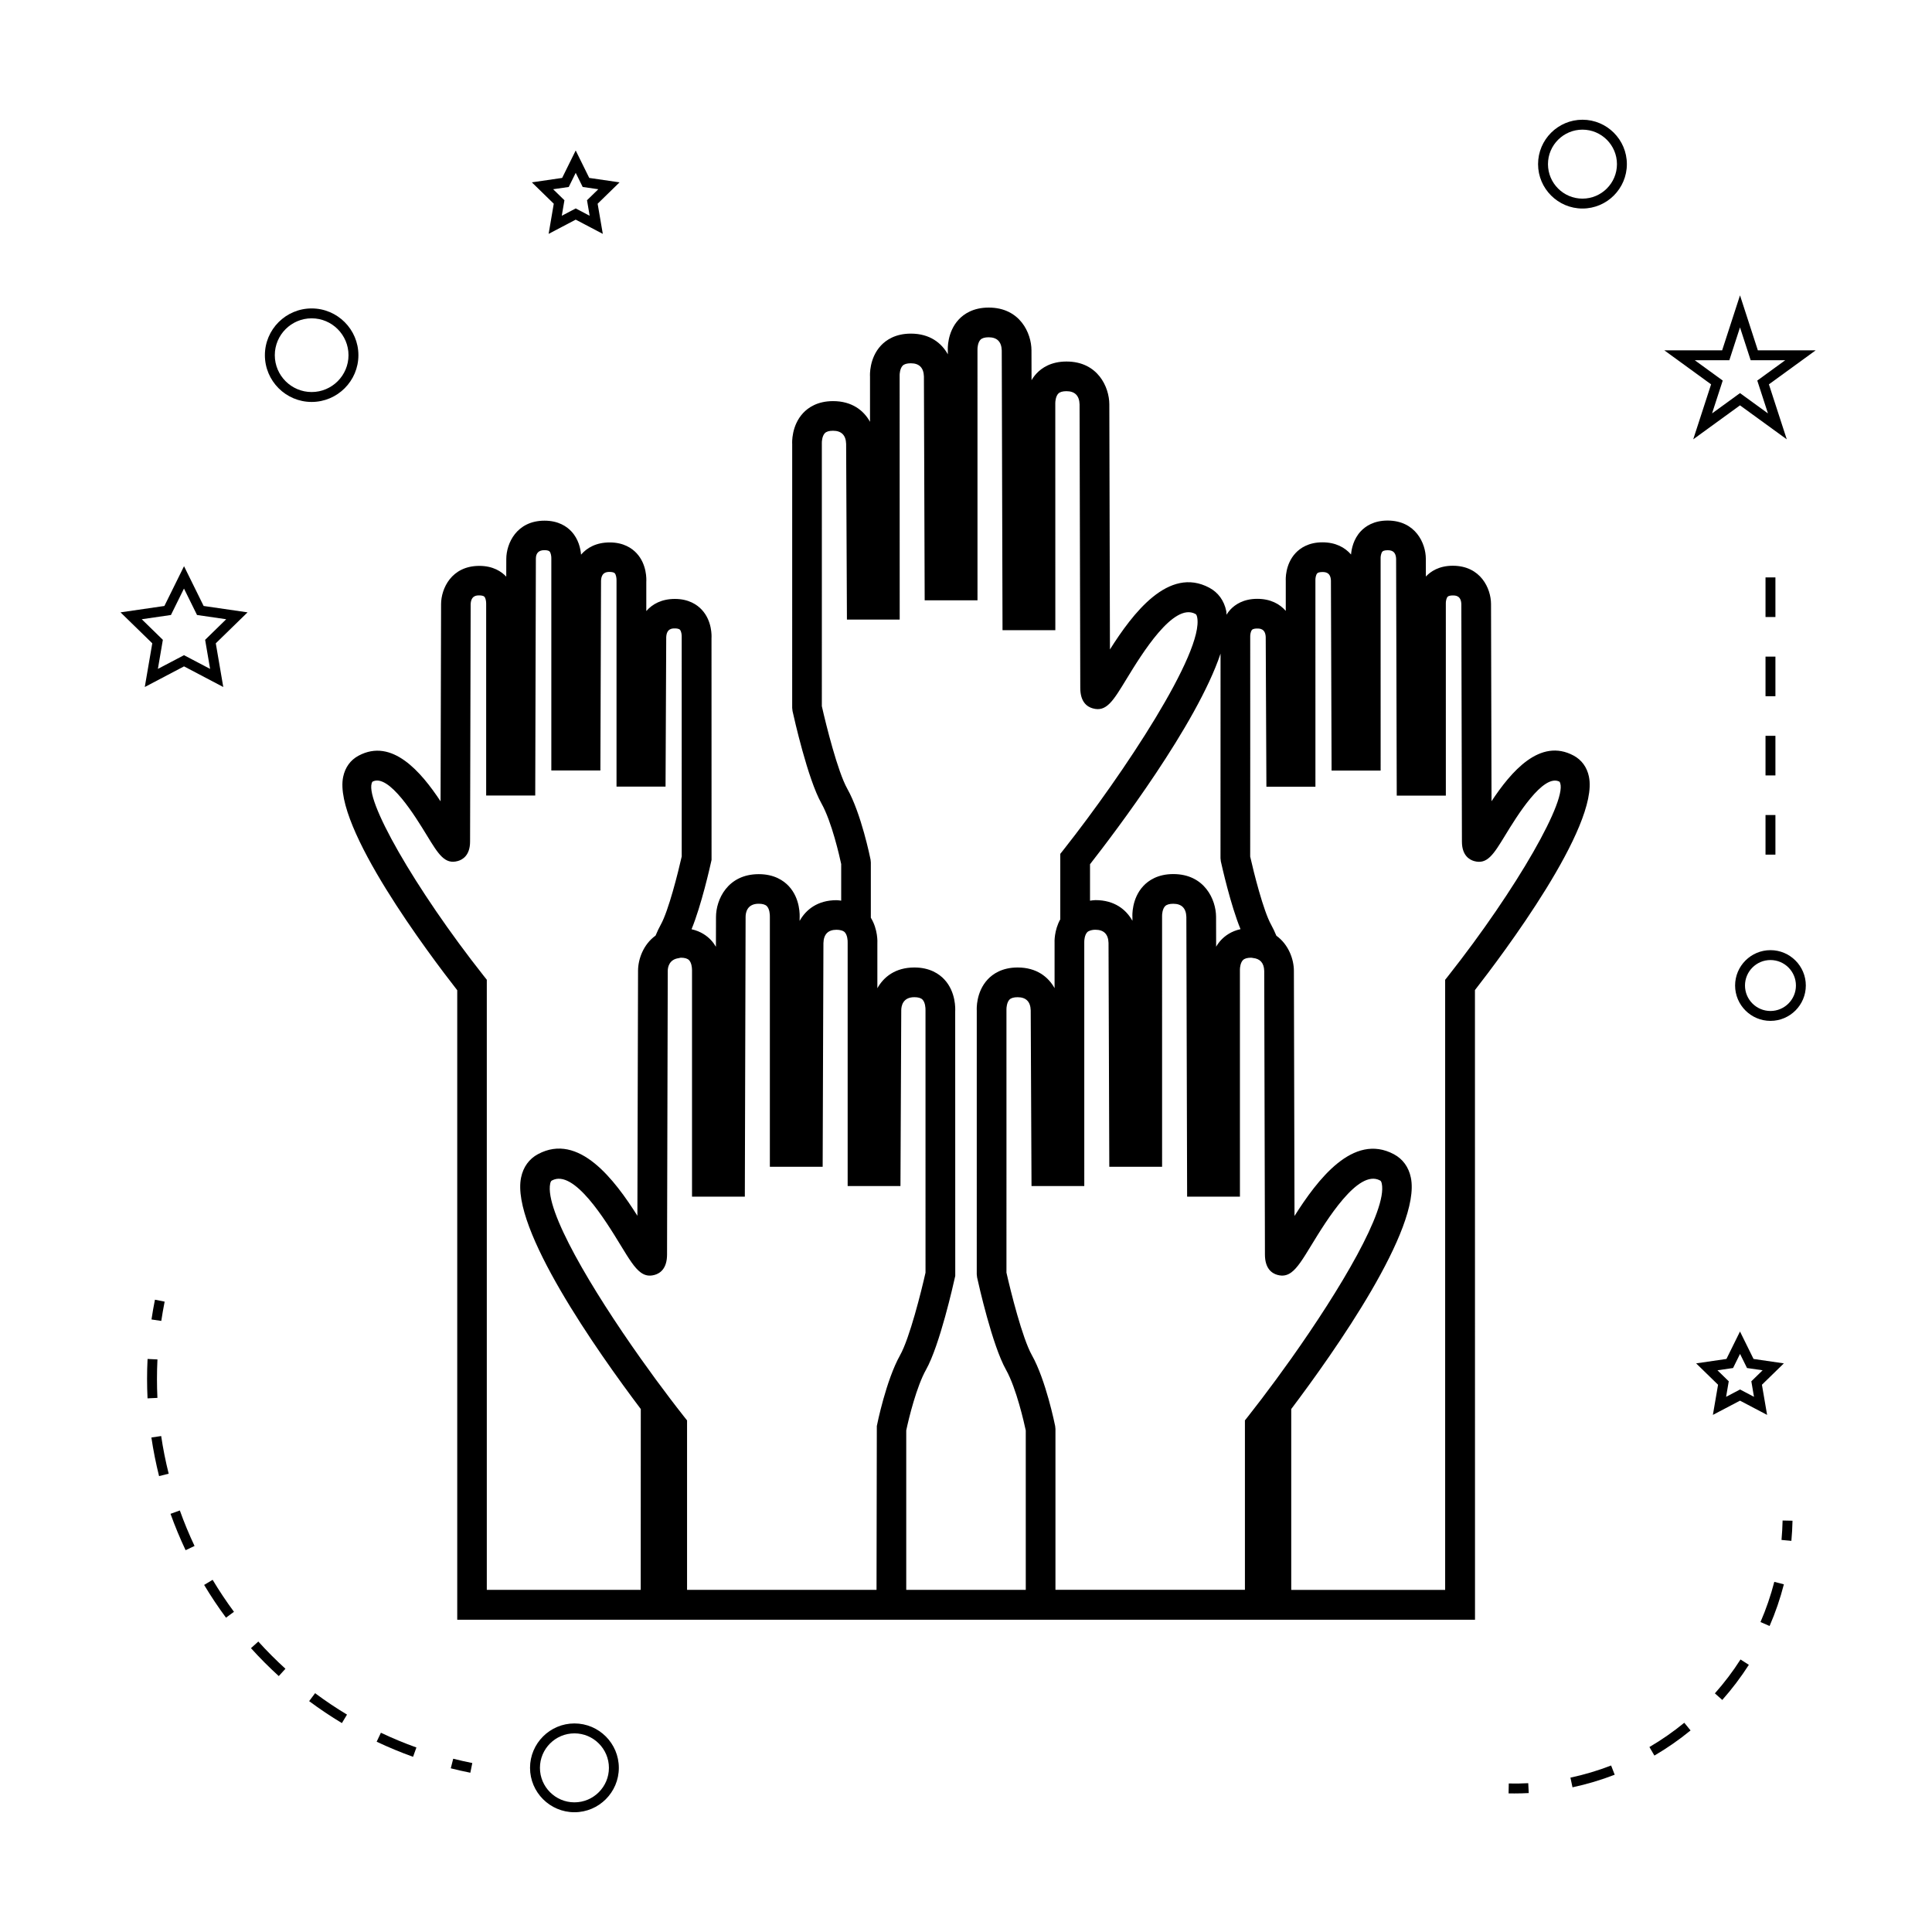 <?xml version="1.0" encoding="UTF-8"?>
<!-- Uploaded to: SVG Repo, www.svgrepo.com, Generator: SVG Repo Mixer Tools -->
<svg fill="#000000" width="800px" height="800px" version="1.1" viewBox="144 144 512 512" xmlns="http://www.w3.org/2000/svg">
 <g>
  <path d="m296.23 600.73c-6.488 0-11.766 5.281-11.766 11.766 0 6.488 5.281 11.766 11.766 11.766 6.488 0 11.766-5.281 11.766-11.766s-5.277-11.766-11.766-11.766zm0 20.91c-5.039 0-9.141-4.106-9.141-9.141 0-5.039 4.106-9.141 9.141-9.141 5.039 0 9.141 4.106 9.141 9.141s-4.102 9.141-9.141 9.141z"/>
  <path d="m565.09 349.84c-0.523-2.523-1.938-4.465-4.074-5.609-8.891-4.766-16.562 4.262-21.746 12.102l-0.133-52.277c-0.012-4.074-2.723-10.129-10.141-10.129-3.68 0-5.898 1.547-7.109 2.844l-0.016 0.016-0.012-4.707c-0.004-4.074-2.719-10.129-10.141-10.129-3.68 0-5.898 1.547-7.109 2.844-1.941 2.078-2.449 4.688-2.57 6.152-1.617-1.863-4.074-3.227-7.59-3.227-3.68 0-5.898 1.547-7.109 2.844-2.809 2.996-2.617 7.094-2.598 7.293v8.035c-1.617-1.852-4.066-3.195-7.566-3.195-3.68 0-5.902 1.547-7.117 2.852-0.402 0.438-0.734 0.887-1.02 1.355-0.035-0.309-0.004-0.66-0.066-0.957-0.578-2.785-2.125-4.922-4.477-6.184-10.836-5.805-20.336 6.844-26.352 16.348l-0.164-64.969c-0.012-4.555-3.043-11.336-11.348-11.336-4.121 0-6.586 1.715-7.934 3.16-0.535 0.57-0.973 1.176-1.328 1.789l-0.02-7.914c-0.012-4.555-3.043-11.332-11.34-11.332-4.121 0-6.586 1.715-7.934 3.16-3.129 3.344-2.918 7.934-2.891 8.188v1.039c-1.652-2.984-4.754-5.484-9.797-5.484-4.121 0-6.586 1.715-7.934 3.16-3.129 3.344-2.918 7.934-2.891 8.184v12.023c-1.66-2.981-4.754-5.481-9.797-5.481-4.121 0-6.586 1.715-7.934 3.16-3.129 3.344-2.918 7.934-2.891 8.184l-0.004 69.957 0.094 0.844c0.398 1.82 4.023 17.996 7.652 24.449 2.769 4.93 4.824 14.137 5.242 16.09v9.699c-0.41-0.035-0.766-0.125-1.211-0.125-5.047 0-8.148 2.508-9.805 5.496v-0.789c0.031-0.516 0.242-5.102-2.887-8.445-1.348-1.438-3.82-3.16-7.934-3.16-8.301 0-11.332 6.781-11.34 11.332l-0.02 7.918c-0.355-0.613-0.793-1.223-1.328-1.793-1.008-1.074-2.644-2.305-5.133-2.859 2.609-6.34 4.918-16.625 5.207-17.949l0.094-0.418-0.012-58.766c0.031-0.457 0.219-4.555-2.586-7.551-1.211-1.301-3.438-2.852-7.117-2.852-3.504 0-5.961 1.355-7.578 3.211v-7.781c0.031-0.457 0.219-4.559-2.586-7.559-1.211-1.301-3.434-2.844-7.109-2.844-3.519 0-5.984 1.363-7.598 3.238-0.125-1.562-0.652-4.121-2.562-6.16-1.211-1.301-3.434-2.844-7.109-2.844-7.422 0-10.129 6.055-10.141 10.129l-0.012 4.711c-0.004-0.004-0.004-0.012-0.012-0.016-1.211-1.301-3.438-2.844-7.117-2.844-7.422 0-10.129 6.055-10.141 10.129l-0.137 52.266c-5.184-7.836-12.859-16.855-21.738-12.09-2.141 1.145-3.547 3.086-4.074 5.609-2.746 13.184 23.027 47.332 30.23 56.543v166.82h269.72l-0.016-166.86c7.176-9.215 32.945-43.359 30.207-56.539zm-97.633-32.625-0.012 54.219 0.094 0.852c0.293 1.324 2.602 11.609 5.211 17.949-2.488 0.551-4.121 1.785-5.133 2.859-0.535 0.57-0.973 1.18-1.328 1.793l-0.02-7.914c-0.012-4.555-3.039-11.336-11.34-11.336-4.121 0-6.586 1.715-7.934 3.16-3.129 3.344-2.918 7.934-2.891 8.188v1.035c-1.66-2.981-4.754-5.481-9.797-5.481-0.535 0-0.965 0.102-1.441 0.152v-9.66c6.727-8.613 28.309-37.047 34.59-55.816zm-153.66 248.11h-40.789v-161.68l-0.852-1.074c-18.078-22.891-32.117-47.406-29.457-51.414 4.328-2.34 11.402 9.277 14.434 14.238 3.055 5 4.738 7.762 8.207 6.781 1.207-0.336 3.234-1.457 3.234-5.148l0.156-62.902c0.09-2.34 1.617-2.34 2.266-2.34 0.383 0 1.07 0.043 1.359 0.34 0.348 0.363 0.484 1.195 0.484 1.805v0.117 50.773h13.004l0.168-62.746c0-1.512 0.766-2.277 2.266-2.277 0.383 0 1.066 0.043 1.355 0.34 0.367 0.383 0.5 1.309 0.477 1.922v56.129h13l0.172-50.281c0.09-2.34 1.617-2.34 2.266-2.34 0.383 0 1.066 0.043 1.355 0.34 0.371 0.383 0.5 1.312 0.484 1.926v54.625h12.992l0.18-39.582c0.09-2.34 1.617-2.34 2.266-2.34 0.383 0 1.07 0.043 1.359 0.34 0.367 0.383 0.5 1.312 0.477 1.926l0.004 58.168c-0.934 4.16-3.496 14.41-5.551 18.074-0.492 0.875-0.945 1.867-1.379 2.898-3.273 2.356-4.633 6.289-4.644 9.289l-0.172 64.961c-6.016-9.508-15.508-22.148-26.344-16.332-2.352 1.258-3.898 3.394-4.477 6.184-2.801 13.461 20.152 46.023 31.719 61.363zm68.742-62.195c-3.711 6.598-6.078 18.285-6.172 18.781l-0.078 43.418h-50.211v-44.906l-0.852-1.074c-1.16-1.465-2.352-3.012-3.559-4.598-2.566-3.375-5.215-6.977-7.84-10.684-13.047-18.406-25.496-39.301-24.02-46.391 0.137-0.656 0.336-0.766 0.484-0.844 5.824-3.121 14.211 10.652 18.246 17.27 2.144 3.519 3.652 5.961 5.297 7.141 1.082 0.777 2.219 1.02 3.641 0.621 1.508-0.426 3.301-1.707 3.301-5.414l0.016-7.426 0.172-67.742c0-0.973 0.395-3.055 2.93-3.363 0.199-0.027 0.316-0.117 0.539-0.117 1.027 0 1.758 0.219 2.172 0.645 0.645 0.672 0.789 1.938 0.789 2.648v0.172 59.859h13.996l0.203-74.145c0-1.043 0.34-3.481 3.469-3.481 1.027 0 1.758 0.219 2.172 0.645 0.703 0.73 0.809 2.168 0.789 2.824v66.242h13.992l0.203-59.281c0.066-2.348 1.238-3.531 3.473-3.531 0.473 0 0.871 0.059 1.211 0.152 0.402 0.105 0.734 0.262 0.957 0.492 0.703 0.73 0.809 2.164 0.781 2.824v64.449h13.992l0.211-46.566c0-1.051 0.348-3.484 3.469-3.484 1.027 0 1.754 0.219 2.168 0.645 0.703 0.73 0.809 2.168 0.789 2.828l0.004 69.527c-1.109 4.953-4.215 17.391-6.734 21.863zm33.293 62.195h-31.668v-42.246c0.691-3.328 2.762-11.688 5.242-16.09 3.625-6.449 7.246-22.625 7.652-24.445l0.094-0.418-0.016-70.125c0.031-0.516 0.242-5.106-2.887-8.449-1.344-1.438-3.816-3.16-7.93-3.16-5.047 0-8.148 2.516-9.809 5.5v-11.77c0.027-0.438 0.168-3.84-1.73-6.91v-14.664l-0.078-0.77c-0.102-0.492-2.461-12.176-6.172-18.773-2.516-4.473-5.625-16.91-6.734-21.867l0.004-31.992-0.004-37.797c-0.016-0.246 0.059-1.77 0.777-2.539 0.414-0.441 1.148-0.66 2.188-0.66 2.234 0 3.402 1.188 3.473 3.484l0.211 46.555h13.984l-0.016-64.719c-0.016-0.246 0.059-1.77 0.777-2.539 0.414-0.441 1.148-0.66 2.188-0.66 2.231 0 3.394 1.188 3.469 3.481l0.203 59.336h13.996l-0.004-66.449c-0.016-0.445 0.09-1.879 0.793-2.613 0.414-0.43 1.145-0.645 2.172-0.645 2.231 0 3.394 1.188 3.469 3.481l0.203 74.141h13.996l-0.012-60.074v-0.102c0-0.531 0.137-1.832 0.793-2.516 0.41-0.43 1.141-0.645 2.168-0.645 2.234 0 3.402 1.191 3.473 3.484l0.188 75.156c0 3.711 1.793 4.992 3.301 5.414 3.609 1.035 5.379-1.914 8.941-7.762 4.035-6.613 12.457-20.379 18.242-17.27 0.148 0.078 0.352 0.188 0.488 0.852 1.91 9.184-19.566 41.59-35.418 61.668l-0.852 1.074v17.34c-1.645 2.949-1.531 6.035-1.512 6.238v12.012c-1.66-2.981-4.754-5.481-9.793-5.481-4.113 0-6.586 1.715-7.93 3.16-3.133 3.344-2.922 7.934-2.898 8.188l-0.004 69.957 0.094 0.844c0.398 1.82 4.019 17.988 7.652 24.445 2.769 4.93 4.824 14.148 5.242 16.094l0.004 42.246zm62.496-50.582c-1.207 1.586-2.402 3.133-3.559 4.598l-0.852 1.074v44.906h-50.211v-42.645l-0.078-0.77c-0.102-0.492-2.461-12.18-6.172-18.781-2.516-4.473-5.621-16.91-6.734-21.863l0.004-31.992-0.004-37.742c-0.016-0.445 0.09-1.883 0.793-2.613 0.414-0.43 1.141-0.645 2.168-0.645 2.234 0 3.402 1.191 3.469 3.488l0.211 46.559h13.984l-0.004-64.668c-0.016-0.445 0.09-1.879 0.793-2.613 0.172-0.184 0.438-0.305 0.723-0.41 0.387-0.141 0.855-0.234 1.441-0.234 2.234 0 3.402 1.188 3.473 3.484l0.203 59.336h13.992l-0.004-66.449c-0.016-0.445 0.09-1.879 0.793-2.613 0.414-0.43 1.145-0.645 2.172-0.645 2.231 0 3.394 1.188 3.469 3.481l0.203 74.141h13.996v-4.473l-0.004-55.598v-0.102c0-0.531 0.137-1.828 0.793-2.508 0.414-0.43 1.145-0.645 2.172-0.645 0.199 0 0.348 0.059 0.531 0.078 1.859 0.195 2.875 1.312 2.945 3.394l0.172 67.742 0.016 7.426c0 3.711 1.793 4.992 3.301 5.414 1.441 0.402 2.594 0.148 3.684-0.652 1.633-1.191 3.121-3.609 5.254-7.109 4.035-6.617 12.438-20.395 18.246-17.27 0.148 0.078 0.348 0.188 0.484 0.844 1.477 7.078-10.953 27.949-23.988 46.352-2.644 3.723-5.301 7.34-7.875 10.723zm49.504-112.16-0.852 1.074v161.68h-40.789v-47.926c11.57-15.352 34.496-47.883 31.699-61.332-0.578-2.785-2.125-4.922-4.477-6.184-10.848-5.816-20.336 6.844-26.355 16.348l-0.164-64.977c-0.004-3-1.371-6.934-4.641-9.289-0.438-1.027-0.887-2.019-1.379-2.898-2.062-3.656-4.625-13.906-5.562-18.078l0.012-26.727-0.004-31.645c-0.012-0.414 0.117-1.34 0.484-1.723 0.289-0.301 0.977-0.34 1.359-0.34 0.656 0 2.184 0 2.266 2.289l0.18 39.633h12.992l-0.004-54.824c-0.012-0.414 0.117-1.34 0.488-1.727 0.289-0.301 0.977-0.34 1.359-0.34 0.656 0 2.184 0 2.266 2.281l0.172 50.34h13l-0.004-56.395c-0.012-0.18 0.078-1.219 0.477-1.648 0.285-0.305 0.977-0.352 1.363-0.352 0.656 0 2.184 0 2.266 2.277l0.168 62.746h13.012l-0.004-50.98v-0.062c0-0.438 0.133-1.297 0.488-1.66 0.289-0.301 0.977-0.34 1.355-0.34 0.656 0 2.184 0 2.266 2.277l0.156 62.957c0 3.699 2.027 4.816 3.234 5.16 3.465 0.977 5.152-1.777 8.207-6.781 3.023-4.953 10.094-16.547 14.422-14.258 2.66 4.016-11.379 28.527-29.457 51.426z"/>
  <path d="m192.77 294.05-5.203 10.539-11.629 1.691 8.418 8.203-1.988 11.582 10.402-5.469 10.402 5.469-1.984-11.582 8.418-8.203-11.637-1.691zm5.594 19.512 1.316 7.703-6.918-3.633-6.918 3.633 1.316-7.703-5.594-5.457 7.734-1.125 3.457-7.008 3.457 7.008 7.734 1.125z"/>
  <path d="m289.39 205.98 7.18-3.773 7.18 3.773-1.371-7.992 5.809-5.664-8.031-1.172-3.59-7.273-3.59 7.273-8.031 1.172 5.809 5.664zm1.195-11.832 4.137-0.598 1.848-3.742 1.848 3.742 4.137 0.598-2.992 2.918 0.703 4.113-3.695-1.941-3.695 1.941 0.703-4.113z"/>
  <path d="m605.12 515.19 7.18 3.773-1.371-7.992 5.809-5.664-8.031-1.172-3.59-7.273-3.59 7.273-8.031 1.172 5.809 5.664-1.371 7.992zm-5.977-8.051 4.137-0.598 1.848-3.742 1.848 3.742 4.137 0.598-2.992 2.918 0.703 4.113-3.695-1.941-3.695 1.941 0.703-4.113z"/>
  <path d="m605.12 222.27-4.734 14.574h-15.32l12.391 9.012-4.734 14.57 12.395-9.004 12.395 9.004-4.734-14.57 12.391-9.012h-15.32zm4.578 22.582 2.828 8.703-7.406-5.379-7.406 5.379 2.828-8.703-7.406-5.383h9.156l2.828-8.707 2.828 8.707h9.156z"/>
  <path d="m563.37 175.73c-6.488 0-11.766 5.281-11.766 11.766 0 6.488 5.281 11.766 11.766 11.766 6.488 0 11.766-5.281 11.766-11.766s-5.277-11.766-11.766-11.766zm0 20.91c-5.039 0-9.141-4.106-9.141-9.141 0-5.039 4.106-9.141 9.141-9.141 5.039 0 9.141 4.106 9.141 9.141s-4.098 9.141-9.141 9.141z"/>
  <path d="m613.19 395.8c-5.168 0-9.371 4.203-9.371 9.371s4.203 9.371 9.371 9.371 9.371-4.203 9.371-9.371c0.004-5.168-4.207-9.371-9.371-9.371zm0 16.121c-3.723 0-6.75-3.027-6.75-6.75s3.027-6.75 6.75-6.75 6.75 3.027 6.75 6.75-3.027 6.75-6.75 6.75z"/>
  <path d="m226.59 250.52c6.832 0 12.391-5.559 12.391-12.391s-5.559-12.391-12.391-12.391-12.391 5.559-12.391 12.391 5.559 12.391 12.391 12.391zm0-22.16c5.383 0 9.766 4.383 9.766 9.766 0 5.383-4.383 9.766-9.766 9.766s-9.766-4.383-9.766-9.766c0-5.383 4.383-9.766 9.766-9.766z"/>
  <path d="m263.46 612.62c1.711 0.438 3.438 0.82 5.184 1.172l0.52-2.57c-1.707-0.34-3.391-0.723-5.059-1.141z"/>
  <path d="m184.12 524.95c0.508 3.426 1.195 6.871 2.035 10.234l2.547-0.641c-0.824-3.281-1.496-6.641-1.988-9.977z"/>
  <path d="m243.82 605.57c3.133 1.484 6.383 2.832 9.645 4.004l0.887-2.473c-3.184-1.141-6.352-2.457-9.41-3.906z"/>
  <path d="m185.6 509.43c0-1.715 0.043-3.438 0.125-5.168l-2.617-0.125c-0.09 1.77-0.133 3.539-0.133 5.297 0 1.723 0.043 3.438 0.125 5.144l2.617-0.125c-0.082-1.676-0.117-3.348-0.117-5.023z"/>
  <path d="m210.51 580.78c2.312 2.57 4.797 5.059 7.367 7.398l1.77-1.941c-2.508-2.281-4.93-4.707-7.191-7.215z"/>
  <path d="m189.19 545.18c1.164 3.246 2.508 6.492 3.996 9.641l2.371-1.125c-1.453-3.07-2.766-6.234-3.898-9.406z"/>
  <path d="m198.1 564.02c1.777 2.977 3.731 5.898 5.793 8.684l2.109-1.559c-2.012-2.723-3.914-5.574-5.652-8.477z"/>
  <path d="m225.93 594.82c2.793 2.078 5.711 4.035 8.676 5.816l1.355-2.25c-2.891-1.738-5.734-3.648-8.461-5.672z"/>
  <path d="m187.63 488.95-2.57-0.516c-0.348 1.746-0.656 3.488-0.914 5.238l2.594 0.383c0.254-1.699 0.555-3.402 0.891-5.106z"/>
  <path d="m616.12 552.1 2.613 0.242c0.164-1.762 0.262-3.543 0.301-5.336l-2.625-0.051c-0.043 1.727-0.137 3.441-0.289 5.144z"/>
  <path d="m598.46 592.76 1.961 1.742c2.586-2.914 4.953-6.047 7.043-9.305l-2.211-1.418c-2.004 3.152-4.293 6.168-6.793 8.98z"/>
  <path d="m581.11 606.98 1.324 2.266c3.352-1.957 6.574-4.199 9.582-6.664l-1.664-2.031c-2.906 2.379-6.016 4.547-9.242 6.43z"/>
  <path d="m610.55 573.86 2.41 1.043c1.547-3.562 2.824-7.277 3.785-11.043l-2.539-0.652c-0.938 3.637-2.168 7.215-3.656 10.652z"/>
  <path d="m560.18 615.09 0.547 2.566c3.793-0.809 7.551-1.93 11.184-3.336l-0.949-2.445c-3.492 1.355-7.125 2.438-10.781 3.215z"/>
  <path d="m543.84 616.64-0.051 2.625c0.504 0.012 1.008 0.016 1.512 0.016 1.285 0 2.562-0.031 3.832-0.102l-0.133-2.617c-1.711 0.09-3.422 0.125-5.16 0.078z"/>
  <path d="m611.88 339h2.625v10.496h-2.625z"/>
  <path d="m611.88 297.02h2.625v10.496h-2.625z"/>
  <path d="m611.88 359.99h2.625v10.496h-2.625z"/>
  <path d="m611.88 318.01h2.625v10.496h-2.625z"/>
 </g>
</svg>